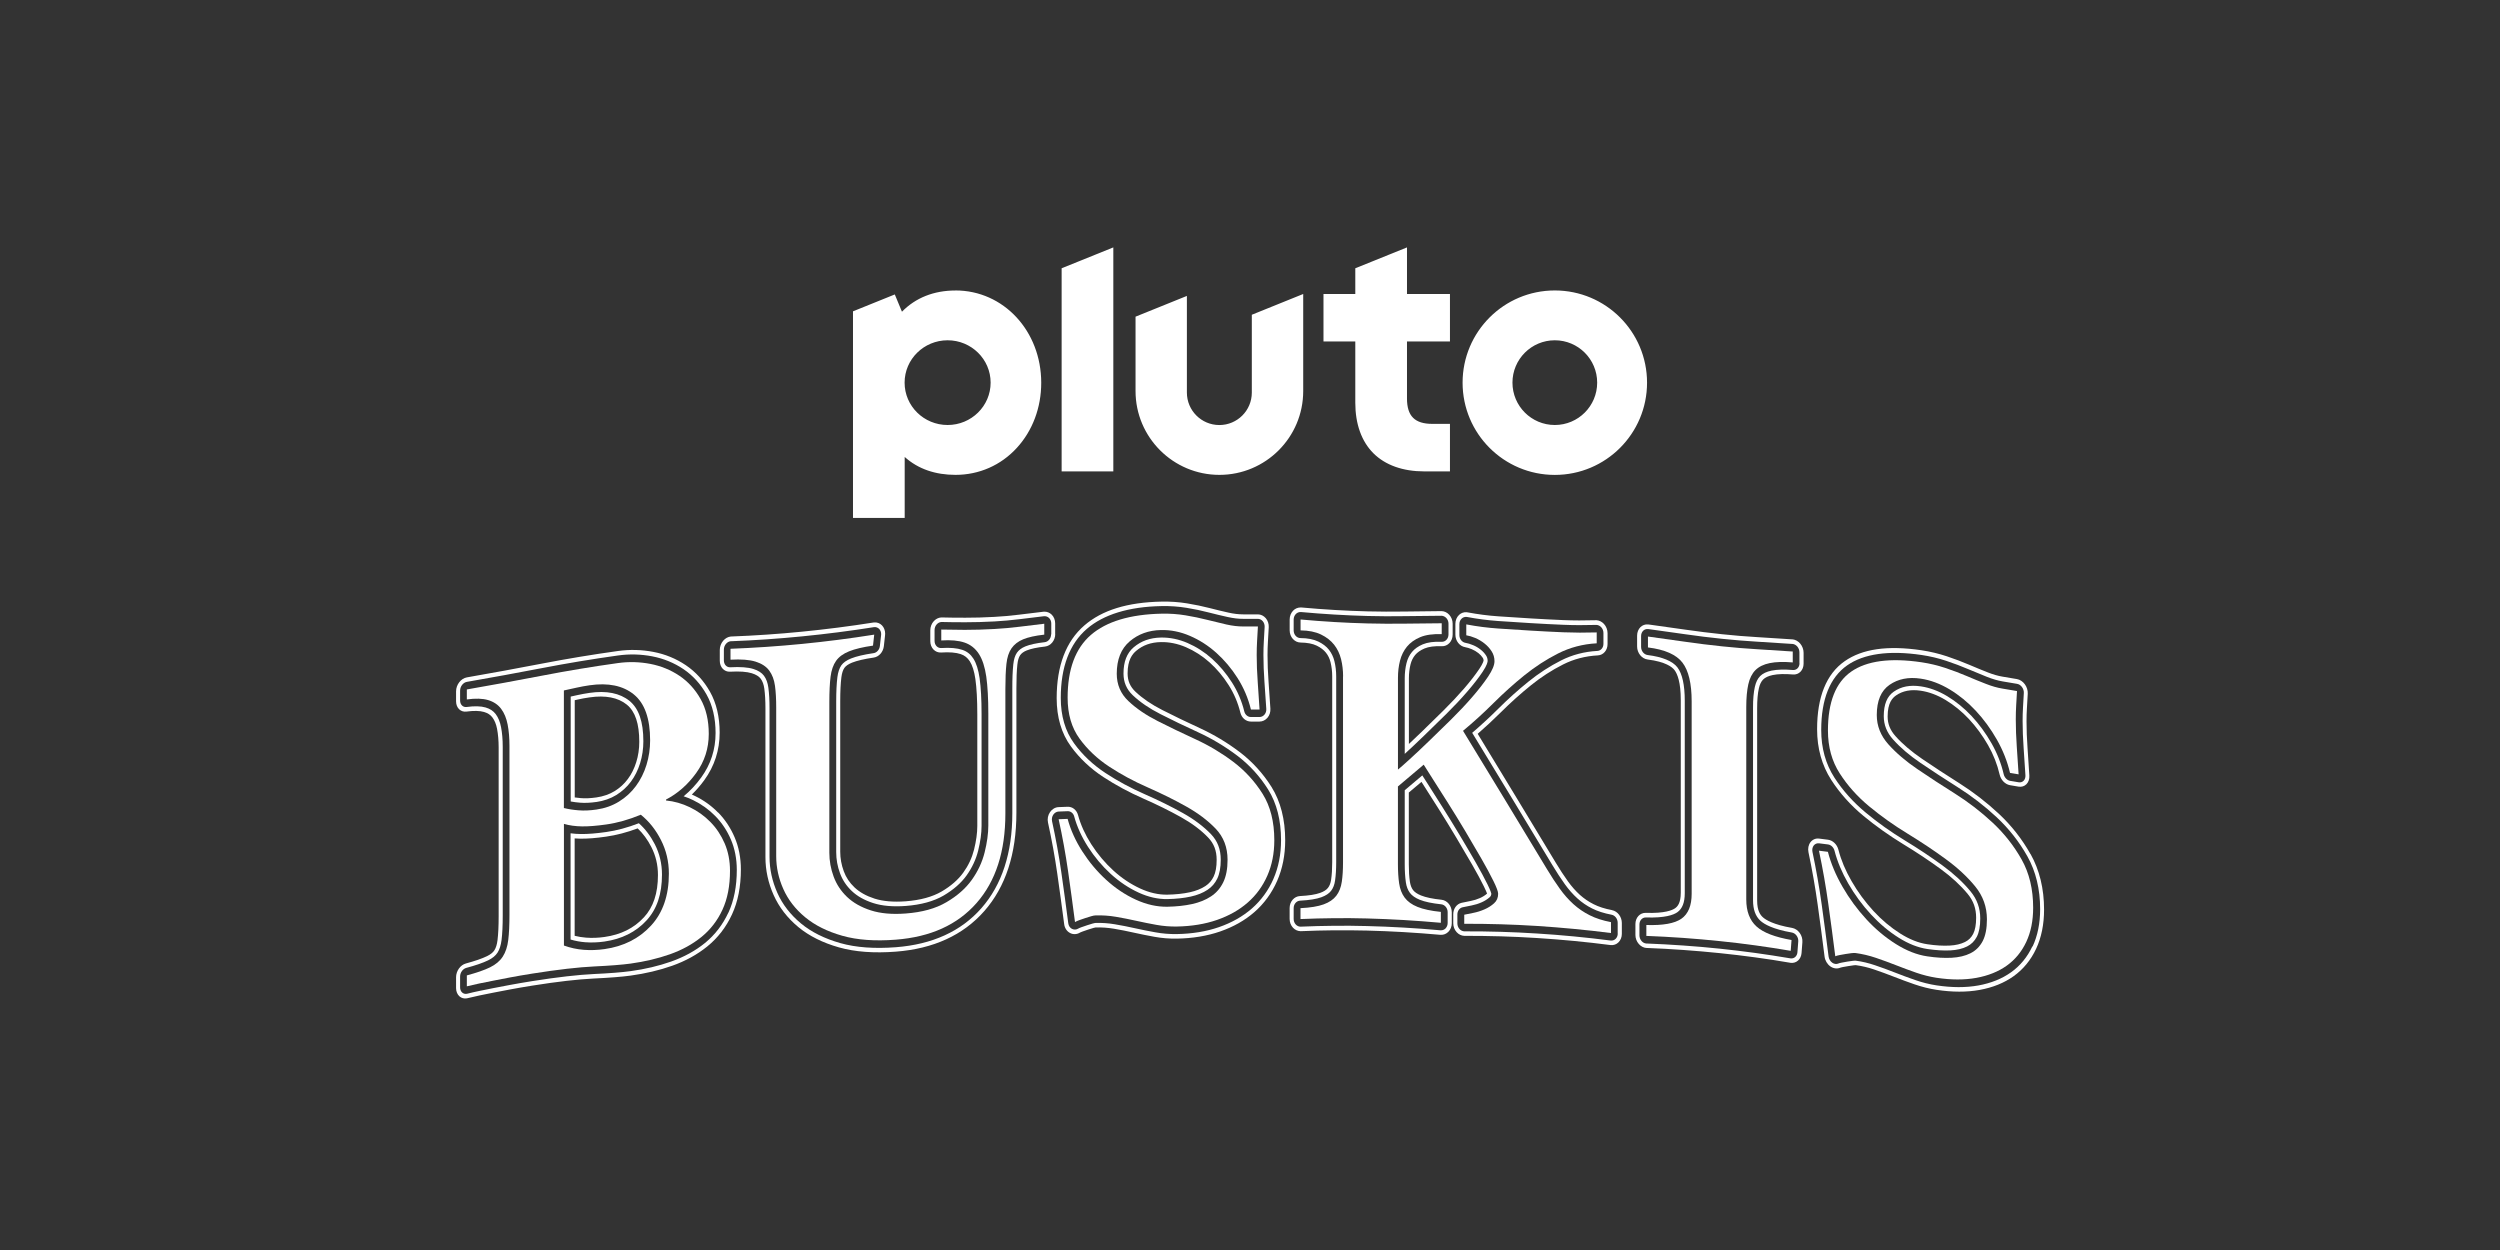 <?xml version="1.0" encoding="utf-8"?>
<svg xmlns="http://www.w3.org/2000/svg" id="Pluto_TV_CHANNELS" data-name="Pluto TV CHANNELS" viewBox="0 0 576 288">
  <rect x="0" y="0" width="576" height="288" fill="#333333" stroke="none"/>
  <defs>
    <style>
      .cls-1 {
        fill: #fff;
        stroke-width: 0px;
      }
    </style>
  </defs>
  <g id="Pluto_BUSKIS" data-name="Pluto BUSKIS">
    <g id="White">
      <g id="BUSKIS">
        <g>
          <path class="cls-1" d="m165.46,187.23c-1.54-1.58-3.34-2.87-5.33-3.83-.24-.12-.49-.23-.73-.34,1.03-.99,1.98-2.09,2.87-3.31,2.35-3.24,3.54-6.92,3.54-10.95,0-3.62-.75-6.79-2.22-9.41-1.43-2.53-3.3-4.59-5.58-6.13-2.23-1.5-4.74-2.54-7.47-3.06-2.69-.52-5.43-.59-8.15-.21-5.88.82-11.8,1.8-17.6,2.92-5.75,1.11-11.54,2.17-17.22,3.16-1.38.24-2.49,1.68-2.49,3.22v2.3c0,1.51,1.07,2.55,2.41,2.36,1.68-.23,3.04-.2,4.03.09.86.25,1.5.67,1.94,1.27.5.67.85,1.54,1.06,2.6.24,1.26.37,2.72.37,4.33v38.9c0,2.23-.09,4.07-.26,5.46-.12,1.01-.37,1.8-.73,2.36-.32.5-.89.95-1.69,1.34-1.15.56-2.78,1.12-4.85,1.68-1.29.34-2.28,1.73-2.28,3.18v2.51c0,.77.29,1.46.79,1.9.46.4,1.07.56,1.7.45.06,0,.11-.02.17-.04.9-.22,1.83-.44,2.76-.63.91-.19,1.95-.4,3.17-.64,1.07-.21,2.35-.46,3.91-.75,1.42-.27,3.07-.55,5.05-.87,5.84-.93,10.57-1.46,14.06-1.63,3.7-.18,6.52-.39,8.61-.68,3.4-.47,6.61-1.22,9.55-2.26,3.07-1.08,5.79-2.58,8.1-4.45,2.43-1.97,4.35-4.45,5.71-7.4,1.36-2.93,2.04-6.41,2.04-10.35,0-2.69-.49-5.19-1.45-7.42-.93-2.17-2.2-4.08-3.77-5.69Zm2.35,23.05c-1.29,2.78-3.1,5.12-5.38,6.98-2.21,1.8-4.83,3.23-7.79,4.28-2.87,1.01-6.02,1.76-9.36,2.21-2.03.28-4.9.5-8.52.67-3.52.17-8.28.7-14.14,1.63-1.99.32-3.64.6-5.07.87-1.56.29-2.84.54-3.92.75-1.22.24-2.25.45-3.17.64-.94.19-1.88.41-2.8.64-.03,0-.07.02-.1.02-.39.07-.77-.03-1.06-.28-.31-.27-.49-.7-.49-1.19v-2.51c0-.91.62-1.77,1.43-1.99,2.13-.57,3.82-1.15,5.03-1.74.99-.48,1.72-1.08,2.16-1.77.47-.73.78-1.71.93-2.91.18-1.44.27-3.33.27-5.61v-38.9c0-1.68-.13-3.21-.39-4.55-.23-1.2-.64-2.21-1.22-2.98-.55-.74-1.32-1.24-2.34-1.54-1.1-.32-2.57-.36-4.36-.11-.84.12-1.51-.54-1.51-1.48v-2.3c0-.96.7-1.86,1.56-2.01,5.69-.99,11.49-2.05,17.25-3.16,5.79-1.12,11.7-2.1,17.57-2.92,2.63-.37,5.29-.3,7.89.2,2.63.51,5.04,1.5,7.18,2.94,2.17,1.47,3.96,3.43,5.32,5.84,1.39,2.47,2.09,5.46,2.09,8.89,0,3.77-1.11,7.21-3.3,10.23-1.21,1.67-2.57,3.12-4.06,4.34.74.24,1.47.54,2.19.89,1.91.93,3.63,2.16,5.11,3.67,1.5,1.53,2.71,3.35,3.59,5.41.9,2.1,1.36,4.46,1.36,7,0,3.76-.65,7.07-1.93,9.84Z"/>
          <path class="cls-1" d="m243.11,146.12v-2.51c0-.77-.29-1.5-.8-2-.47-.46-1.08-.7-1.72-.68-.06,0-.11,0-.17.01-1.88.23-3.78.46-5.7.69-1.84.23-3.73.4-5.63.5-2.34.13-4.59.2-6.68.19-2.15,0-3.95-.02-5.34-.06-.07,0-.15,0-.22,0-.63.04-1.23.34-1.7.85-.52.56-.81,1.33-.81,2.11,0,.84,0,1.67,0,2.51,0,1.54,1.12,2.71,2.51,2.61,1.89-.13,3.41,0,4.51.37.88.3,1.56.84,2.08,1.65.6.93,1.03,2.32,1.29,4.11.29,2.06.44,4.79.44,8.11v25.72c0,1.62-.25,3.45-.75,5.46-.47,1.87-1.3,3.65-2.48,5.29-1.17,1.63-2.84,3.09-4.97,4.34-2.13,1.25-4.92,2.01-8.3,2.27-2.83.21-5.25,0-7.18-.62-1.9-.61-3.45-1.48-4.61-2.58-1.15-1.09-1.96-2.31-2.48-3.74-.54-1.46-.81-2.97-.81-4.49v-34.71c0-2.23.09-4.06.26-5.44.12-.97.36-1.72.71-2.21.32-.45.93-.87,1.76-1.2,1.16-.46,2.83-.85,4.97-1.16,1.21-.17,2.2-1.28,2.35-2.63.09-.82.18-1.63.27-2.45.02-.14.03-.29.03-.43,0-1.53-1.11-2.69-2.49-2.59,0,0-.01,0-.02,0-.02,0-.03,0-.05,0-.05,0-.1.01-.14.02-5.43.86-10.97,1.57-16.45,2.11-5.43.54-10.91.91-16.27,1.11-.06,0-.12,0-.17.01-.63.07-1.24.41-1.71.95-.51.59-.8,1.36-.8,2.13v2.51c0,1.48,1.04,2.59,2.37,2.51,2.17-.12,3.86,0,5.02.36.95.3,1.64.72,2.04,1.26.43.59.7,1.34.83,2.29.17,1.27.26,2.8.26,4.54v34.29c0,2.99.63,5.92,1.89,8.73,1.25,2.8,3.16,5.28,5.69,7.37,2.49,2.06,5.64,3.63,9.36,4.68,3.69,1.05,8.11,1.37,13.13.98,8.61-.67,15.45-3.77,20.35-9.34,4.91-5.58,7.4-13.18,7.4-22.64,0-9.55,0-19.1,0-28.65,0-2.26.07-4.1.22-5.49.1-.96.32-1.71.64-2.17.32-.46.81-.82,1.5-1.1.95-.39,2.37-.7,4.23-.9,1.33-.15,2.36-1.41,2.36-2.89Zm-.94.04c0,.92-.65,1.71-1.47,1.8-1.94.22-3.44.55-4.46.97-.87.36-1.51.84-1.94,1.46-.44.63-.72,1.54-.84,2.71-.15,1.43-.23,3.32-.22,5.61v28.65c0,9.16-2.4,16.51-7.12,21.88-4.71,5.36-11.33,8.35-19.69,9-4.92.38-9.23.07-12.83-.95-3.62-1.03-6.66-2.54-9.06-4.53-2.42-2.01-4.26-4.38-5.44-7.05-1.19-2.68-1.8-5.46-1.8-8.29v-34.29c0-1.79-.09-3.36-.27-4.69-.15-1.13-.48-2.03-1.01-2.75-.51-.69-1.33-1.21-2.45-1.56-1.25-.39-3.04-.52-5.31-.39-.83.05-1.48-.64-1.48-1.57,0-.84,0-1.67,0-2.51,0-.48.18-.97.5-1.33.29-.34.67-.55,1.07-.59.04,0,.07,0,.11,0,5.39-.2,10.88-.58,16.34-1.12,5.51-.54,11.07-1.26,16.53-2.12.03,0,.07-.01.11-.01,0,0,0,0,0,0,0,0,0,0,0,0,0,0,0,0,.01,0,0,0,0,0,0,0,.87-.07,1.57.65,1.57,1.61,0,.09,0,.19-.02.28-.09.82-.18,1.65-.28,2.47-.09.84-.71,1.54-1.47,1.64-2.2.32-3.94.73-5.17,1.22-1.03.41-1.78.94-2.23,1.57-.46.66-.77,1.58-.92,2.76-.18,1.43-.27,3.31-.27,5.59v34.71c0,1.65.29,3.29.88,4.87.57,1.55,1.48,2.92,2.72,4.09,1.25,1.19,2.91,2.12,4.93,2.77,2.04.66,4.57.88,7.51.66,3.52-.27,6.44-1.07,8.7-2.39,2.26-1.33,4.04-2.88,5.3-4.64,1.26-1.76,2.16-3.68,2.66-5.69.52-2.1.79-4.03.79-5.74,0-8.57,0-17.15,0-25.72,0-3.37-.15-6.16-.45-8.28-.28-1.95-.76-3.47-1.44-4.53-.63-.99-1.46-1.65-2.54-2.01-1.2-.41-2.83-.55-4.83-.42-.87.06-1.57-.67-1.57-1.64v-2.51c0-.49.18-.97.51-1.32.29-.32.67-.5,1.06-.53.05,0,.09,0,.14,0,1.4.04,3.21.06,5.37.06,2.11,0,4.38-.06,6.74-.19,1.92-.11,3.83-.28,5.69-.51,1.91-.24,3.81-.47,5.7-.69.04,0,.07,0,.11,0,.4-.02.78.13,1.07.42.32.32.5.77.5,1.25,0,.84,0,1.67,0,2.51Z"/>
          <path class="cls-1" d="m147.2,189.67c-2.58,1-5.12,1.69-7.55,2.03-2.26.32-4.21.48-5.8.46-.83,0-1.63-.07-2.39-.17v24.48c1.09.32,2.21.53,3.34.62,1.45.11,2.95.06,4.47-.16,3.97-.57,7.23-2.19,9.67-4.84,2.41-2.61,3.58-6.07,3.58-10.59,0-2.48-.55-4.83-1.64-6.96-.99-1.93-2.23-3.57-3.68-4.86Zm1.14,21.7c-2.31,2.5-5.27,3.97-9.07,4.51-1.46.21-2.9.26-4.29.15-.87-.07-1.73-.21-2.58-.42,0-7.48,0-14.96,0-22.44.43.03.87.05,1.32.06,1.65.02,3.59-.13,5.93-.47,2.35-.33,4.78-.97,7.27-1.9,1.23,1.17,2.28,2.6,3.14,4.28,1.03,2.02,1.53,4.14,1.53,6.48,0,4.2-1.06,7.39-3.25,9.76Z"/>
          <path class="cls-1" d="m137.41,184.78c1.71-.25,3.26-.79,4.59-1.61,1.32-.82,2.45-1.85,3.36-3.07.92-1.24,1.63-2.67,2.12-4.25.5-1.61.75-3.31.75-5.05,0-4.52-1.05-7.57-3.2-9.32-2.2-1.78-5.3-2.41-9.2-1.84-.95.14-1.89.31-2.8.51-.51.11-1.02.23-1.54.34v24.17c.69.13,1.42.22,2.17.28,1.11.09,2.37.03,3.76-.17Zm-5-23.45c.22-.05.45-.1.67-.15.89-.2,1.81-.37,2.74-.5,3.68-.54,6.57.03,8.6,1.67,1.93,1.57,2.87,4.37,2.87,8.57,0,1.62-.23,3.2-.7,4.69-.45,1.44-1.09,2.75-1.93,3.87-.83,1.12-1.82,2.03-3.03,2.78-1.21.75-2.63,1.24-4.22,1.47-1.33.19-2.53.25-3.57.16-.49-.04-.96-.09-1.42-.16,0-7.47,0-14.93,0-22.4Z"/>
          <path class="cls-1" d="m285.58,173.24c-2.84-2.15-5.92-4-9.16-5.49-3.08-1.42-5.98-2.81-8.62-4.16-2.48-1.26-4.55-2.67-6.17-4.2-1.25-1.18-1.83-2.53-1.83-4.23,0-3.15,1.12-4.47,1.96-5.19,1.55-1.32,3.42-1.99,5.71-2.03,1.93-.04,3.87.36,5.76,1.17,1.95.84,3.78,2.01,5.43,3.48,1.67,1.49,3.16,3.26,4.43,5.27,1.24,1.95,2.14,4.08,2.69,6.33.3,1.22,1.29,2.06,2.43,2.06.66,0,1.32,0,1.98,0,.7,0,1.36-.32,1.84-.88.48-.56.72-1.32.67-2.09-.13-2.01-.27-4.13-.43-6.3-.15-2.07-.23-4.11-.23-6.05,0-1.06.03-2.09.09-3.05.06-1.06.13-2.18.19-3.37.04-.77-.21-1.52-.68-2.08-.48-.56-1.14-.88-1.83-.88-1.13,0-2.26,0-3.39,0-1.02,0-2.15-.13-3.36-.4-1.35-.3-2.82-.65-4.35-1.05-1.62-.42-3.37-.78-5.19-1.08-1.88-.31-3.86-.45-5.87-.41-7.92.15-13.75,1.98-17.81,5.49-4.24,3.66-6.38,9.31-6.38,16.76,0,4.39,1.1,8.12,3.27,11.1,1.99,2.74,4.51,5.12,7.49,7.07,2.84,1.86,5.94,3.53,9.22,4.97,3.1,1.36,6.02,2.8,8.67,4.28,2.51,1.4,4.62,2.98,6.26,4.7,1.33,1.39,1.95,3.02,1.95,5.12,0,1.62-.23,2.91-.69,3.86-.44.92-1.06,1.63-1.89,2.18-.97.64-2.17,1.12-3.57,1.43-1.53.34-3.28.52-5.2.56-2.03.04-4.14-.44-6.25-1.41-2.21-1.02-4.3-2.41-6.21-4.16-1.93-1.76-3.64-3.8-5.08-6.05-1.41-2.21-2.44-4.47-3.05-6.73-.32-1.17-1.3-1.95-2.41-1.9-.69.03-1.38.06-2.07.08-.77.03-1.5.46-1.97,1.15-.48.69-.65,1.58-.47,2.4.86,3.92,1.58,7.86,2.13,11.71.55,3.82,1.08,7.76,1.6,11.71.11.88.61,1.64,1.33,2.02.36.2.76.29,1.16.27.39-.01.78-.13,1.13-.34.02,0,.17-.1.59-.25.39-.14.81-.28,1.33-.46.46-.15.87-.28,1.23-.38.31-.09.43-.1.44-.1,1.4-.05,2.84.05,4.26.29,1.54.26,3.07.56,4.56.9,1.59.35,3.19.68,4.77.96,1.71.31,3.45.45,5.16.42,3.63-.06,6.98-.61,9.98-1.65,3.05-1.06,5.71-2.56,7.89-4.47,2.24-1.96,4-4.37,5.23-7.17,1.23-2.8,1.86-5.95,1.86-9.36,0-4.81-1.06-8.94-3.14-12.28-1.96-3.13-4.44-5.85-7.38-8.09Zm7.82,29.26c-1.17,2.66-2.84,4.95-4.96,6.81-2.09,1.83-4.64,3.28-7.59,4.3-2.9,1.01-6.17,1.54-9.7,1.6-1.66.03-3.34-.11-4.99-.41-1.57-.28-3.16-.6-4.73-.95-1.5-.34-3.05-.64-4.6-.9-1.47-.25-2.97-.35-4.43-.3-.05,0-.23.02-.64.13-.38.11-.79.24-1.26.39-.52.17-.95.32-1.34.46-.45.16-.67.27-.76.33-.22.13-.47.21-.71.21-.25,0-.5-.05-.73-.17-.45-.24-.76-.71-.83-1.27-.51-3.95-1.05-7.9-1.6-11.73-.55-3.88-1.28-7.85-2.14-11.8-.11-.51,0-1.07.29-1.5.3-.43.75-.7,1.23-.72.69-.03,1.38-.06,2.07-.08.7-.03,1.31.46,1.51,1.19.64,2.36,1.71,4.72,3.18,7.02,1.49,2.32,3.25,4.42,5.24,6.24,1.98,1.81,4.15,3.26,6.44,4.31,2.24,1.03,4.47,1.53,6.63,1.49,1.97-.04,3.78-.23,5.37-.58,1.51-.33,2.81-.85,3.87-1.56.98-.65,1.72-1.5,2.24-2.58.53-1.1.8-2.57.8-4.35,0-2.38-.73-4.3-2.24-5.88-1.71-1.78-3.89-3.42-6.48-4.87-2.68-1.5-5.62-2.95-8.74-4.32-3.24-1.42-6.29-3.06-9.09-4.9-2.88-1.89-5.32-4.19-7.24-6.84-2.04-2.8-3.07-6.32-3.07-10.47,0-7.1,2.02-12.46,6-15.9,3.84-3.31,9.64-5.12,17.25-5.26,1.96-.04,3.88.1,5.72.4,1.79.29,3.51.65,5.11,1.07,1.54.4,3.01.75,4.38,1.05,1.27.28,2.47.43,3.55.42,1.13,0,2.26,0,3.39,0,.43,0,.85.2,1.14.55.3.35.45.82.43,1.3-.06,1.19-.13,2.31-.19,3.36-.06.99-.09,2.04-.09,3.12,0,1.97.08,4.04.23,6.14.16,2.17.3,4.29.43,6.29.03.48-.12.96-.42,1.31-.3.35-.71.55-1.15.55-.66,0-1.32,0-1.98,0-.71,0-1.33-.53-1.52-1.29-.58-2.37-1.53-4.61-2.83-6.66-1.32-2.08-2.88-3.93-4.61-5.48-1.72-1.54-3.63-2.76-5.67-3.64-2.01-.86-4.06-1.28-6.11-1.24-2.5.05-4.55.79-6.27,2.25-1.57,1.34-2.34,3.32-2.34,6.04,0,2,.7,3.64,2.15,5.01,1.68,1.59,3.82,3.05,6.38,4.35,2.65,1.35,5.56,2.75,8.66,4.17,3.19,1.46,6.21,3.28,9,5.38,2.85,2.16,5.25,4.79,7.14,7.82,1.97,3.15,2.97,7.08,2.97,11.68,0,3.25-.59,6.24-1.76,8.91Z"/>
          <path class="cls-1" d="m371.41,209.69c-1.65-.31-3.08-.77-4.24-1.36-1.16-.58-2.22-1.31-3.17-2.16-.97-.88-1.89-1.92-2.74-3.1-.93-1.29-1.88-2.75-2.83-4.33-5.99-9.94-11.98-19.83-17.97-29.67,1.81-1.57,3.6-3.24,5.35-4.97,2.22-2.21,4.55-4.3,6.93-6.22,2.32-1.87,4.8-3.48,7.38-4.78,2.45-1.24,5.15-1.95,8.04-2.1,1.26-.07,2.22-1.18,2.22-2.6v-2.51c0-.79-.3-1.56-.82-2.13-.46-.5-1.07-.81-1.69-.86-.08,0-.16,0-.24,0-2.57.08-5.08.07-7.45-.03-2.4-.1-4.95-.23-7.56-.39-2.56-.16-5.06-.32-7.41-.48-2.35-.16-4.72-.47-7.06-.91-.11-.02-.21-.03-.32-.04-.61-.03-1.2.19-1.66.62-.54.5-.85,1.25-.85,2.05v2.51c0,1.43.98,2.67,2.26,2.88.44.07.96.23,1.53.47.53.22,1.05.53,1.52.9.41.33.75.69,1.02,1.11.11.18.16.35.17.58-.01.08-.12.66-.99,1.95-.91,1.35-2.08,2.86-3.48,4.49-1.44,1.66-3.04,3.37-4.76,5.07-1.78,1.76-3.5,3.44-5.11,5-1.02.99-1.99,1.9-2.87,2.73v-15.14c0-1.14.13-2.22.38-3.21.21-.84.56-1.54,1.06-2.15.5-.6,1.22-1.1,2.15-1.5.98-.41,2.32-.59,3.98-.52,1.39.06,2.51-1.14,2.51-2.68v-2.51c0-.76-.28-1.5-.78-2.05-.47-.52-1.09-.82-1.74-.85-.04,0-.07,0-.11,0-2.83.02-5.67.05-8.53.1-2.79.04-5.62.03-8.42-.04-5.01-.13-10.15-.43-15.28-.9-.06,0-.12,0-.18,0-.63,0-1.25.25-1.71.73-.51.52-.8,1.26-.8,2.03v2.51c0,1.54,1.13,2.8,2.51,2.81,1.53.02,2.79.26,3.73.72.9.44,1.62.99,2.12,1.62.5.63.85,1.35,1.06,2.21.25,1.01.38,2.1.38,3.23v42.87c0,1.52-.08,2.86-.25,3.99-.12.79-.35,1.41-.72,1.88-.36.47-.97.86-1.81,1.16-1.07.39-2.63.63-4.65.73-1.33.07-2.38,1.28-2.38,2.76v2.51c0,.76.28,1.5.78,2.03.47.5,1.09.78,1.73.79.04,0,.08,0,.12,0,2.54-.11,5.09-.18,7.58-.2,2.47-.02,5.01,0,7.57.06,2.81.07,5.65.19,8.43.35,2.8.16,5.67.38,8.52.63.04,0,.07,0,.11,0,.65.03,1.27-.22,1.74-.7.5-.5.78-1.22.78-1.98v-2.51c0-1.48-1.04-2.75-2.37-2.89-2.03-.21-3.61-.54-4.72-.99-.86-.35-1.49-.78-1.84-1.25-.37-.5-.6-1.13-.72-1.92-.17-1.14-.25-2.49-.25-4.01v-16.53c.97-.82,1.95-1.64,2.92-2.46.2.31.41.65.64,1.01,1.08,1.69,2.23,3.51,3.43,5.4,1.27,2.01,2.59,4.16,3.92,6.39,1.33,2.23,2.58,4.35,3.7,6.3,1.09,1.9,2,3.58,2.69,4.99.44.9.64,1.4.73,1.65,0,0-.01.01-.02.02-.44.39-.98.73-1.61,1.01-.68.3-1.39.52-2.1.66-.88.17-1.61.32-2.15.44-1.12.26-1.91,1.34-1.91,2.62,0,.7,0,1.39,0,2.09,0,.76.28,1.5.78,2.05.47.52,1.09.82,1.74.85.04,0,.07,0,.11,0,2.79,0,5.59.03,8.33.11,2.71.08,5.52.21,8.33.39,2.81.18,5.66.4,8.47.67,2.83.27,5.68.59,8.46.95.04,0,.07,0,.11.01.64.05,1.27-.17,1.73-.63.5-.49.78-1.19.78-1.95v-2.51c0-1.43-.98-2.71-2.26-2.96Zm1.32,5.39c0,.48-.17.92-.48,1.22-.29.29-.68.43-1.08.4-.02,0-.05,0-.07,0-2.79-.36-5.65-.68-8.48-.95-2.81-.27-5.67-.5-8.49-.67-2.82-.18-5.63-.31-8.35-.39-2.74-.08-5.55-.12-8.35-.11-.02,0-.05,0-.07,0-.4-.02-.79-.21-1.09-.53-.31-.34-.49-.81-.49-1.28v-2.09c0-.8.49-1.48,1.19-1.64.54-.12,1.25-.27,2.12-.43.77-.15,1.54-.39,2.28-.72.71-.31,1.32-.7,1.84-1.16.26-.23.38-.48.39-.85-.03-.13-.17-.67-.88-2.12-.7-1.43-1.62-3.13-2.72-5.06-1.12-1.96-2.37-4.08-3.71-6.32-1.34-2.23-2.66-4.39-3.94-6.41-1.2-1.9-2.36-3.72-3.43-5.41-.47-.73-.87-1.37-1.22-1.91-1.35,1.14-2.7,2.28-4.05,3.42v17.04c0,1.57.09,2.98.26,4.17.14.99.45,1.78.93,2.43.47.63,1.23,1.17,2.26,1.59,1.18.48,2.85.83,4.96,1.05.83.09,1.48.88,1.48,1.8v2.51c0,.48-.18.92-.48,1.24-.29.3-.68.45-1.09.44-.02,0-.05,0-.07,0-2.86-.26-5.74-.47-8.54-.63-2.79-.16-5.63-.28-8.45-.35-2.57-.07-5.12-.09-7.6-.06-2.49.02-5.05.09-7.6.2-.03,0-.05,0-.08,0-.4,0-.79-.18-1.08-.49-.31-.33-.49-.79-.49-1.27v-2.51c0-.93.65-1.68,1.48-1.72,2.11-.11,3.76-.37,4.91-.79,1.01-.37,1.76-.86,2.23-1.47.48-.62.78-1.4.92-2.38.17-1.19.26-2.59.26-4.16v-42.87c0-1.23-.14-2.41-.41-3.51-.25-1.01-.67-1.87-1.26-2.63-.59-.75-1.42-1.39-2.46-1.89-1.06-.51-2.44-.79-4.1-.8-.87,0-1.57-.8-1.57-1.76v-2.51c0-.48.18-.94.5-1.27.29-.3.67-.46,1.07-.46.04,0,.08,0,.11,0,5.16.47,10.32.78,15.35.91,2.81.07,5.66.09,8.46.04,2.86-.04,5.7-.07,8.53-.09.02,0,.05,0,.07,0,.4.02.79.21,1.09.53.31.34.49.8.49,1.28v2.51c0,.96-.7,1.71-1.57,1.68-1.79-.08-3.25.12-4.35.58-1.06.45-1.9,1.04-2.49,1.76-.6.73-1.01,1.56-1.26,2.56-.27,1.08-.41,2.26-.41,3.49v17.43s.06-.06.1-.09c1.26-1.15,2.73-2.53,4.35-4.1,1.62-1.56,3.34-3.24,5.12-5,1.74-1.72,3.36-3.44,4.81-5.12,1.43-1.65,2.63-3.19,3.56-4.58,1.08-1.61,1.16-2.34,1.16-2.53,0-.46-.11-.86-.35-1.23-.33-.51-.75-.98-1.26-1.37-.54-.43-1.13-.78-1.75-1.03-.64-.27-1.23-.45-1.74-.53-.8-.13-1.41-.9-1.41-1.8v-2.51c0-.5.19-.97.53-1.28.29-.27.66-.4,1.04-.39.07,0,.13.01.2.02,2.37.45,4.79.76,7.17.93,2.36.16,4.85.32,7.42.48,2.63.16,5.18.29,7.59.39,2.39.1,4.92.11,7.52.03.05,0,.1,0,.15,0,.39.03.77.22,1.06.53.33.36.51.84.51,1.33v2.51c0,.88-.6,1.58-1.39,1.62-3,.16-5.81.9-8.36,2.19-2.63,1.33-5.16,2.97-7.52,4.88-2.41,1.94-4.76,4.06-7,6.29-1.95,1.94-3.95,3.78-5.97,5.51,6.16,10.1,12.32,20.26,18.47,30.47.97,1.61,1.94,3.1,2.88,4.41.89,1.24,1.86,2.34,2.89,3.27,1.01.92,2.15,1.7,3.39,2.32,1.24.63,2.75,1.11,4.48,1.44.8.15,1.41.95,1.41,1.85v2.51Z"/>
          <path class="cls-1" d="m413.05,147.32s-.08,0-.11-.01c-2.76-.19-5.46-.36-8.13-.52-2.59-.15-5.29-.37-8.01-.66-2.85-.3-5.69-.65-8.44-1.05-2.69-.39-5.42-.77-8.17-1.15-.13-.02-.26-.04-.39-.05-.04,0-.07,0-.11-.01-.64-.06-1.27.17-1.73.62-.49.48-.77,1.19-.77,1.95,0,.84,0,1.67,0,2.51,0,1.5,1.07,2.83,2.43,3,4.16.52,5.66,1.75,6.18,2.43.66.87,1.46,2.78,1.45,6.98v44.33c0,2.37-.75,3.18-1.31,3.57-.65.46-2.4,1.21-6.75,1.06-1.34-.04-2.39,1.09-2.39,2.58v2.51c0,.76.28,1.51.78,2.08.47.54,1.09.87,1.73.92.04,0,.07,0,.11,0,2.79.1,5.61.26,8.41.46,2.77.2,5.6.44,8.41.73,2.74.28,5.47.61,8.12.97,2.67.36,5.4.78,8.11,1.25.04,0,.08.01.12.02,1.29.15,2.38-.82,2.49-2.26.06-.83.13-1.66.19-2.49.06-.75-.16-1.52-.61-2.14-.45-.62-1.08-1.04-1.76-1.16-4.34-.75-6.08-1.86-6.74-2.46-.56-.51-1.31-1.47-1.31-3.84v-44.33c0-1.86.13-3.4.4-4.57.2-.91.53-1.57.98-2.03.48-.48,1.22-.82,2.21-1.03,1.2-.25,2.77-.29,4.68-.13,1.35.12,2.43-.99,2.43-2.49v-2.51c0-.76-.28-1.52-.77-2.11-.47-.55-1.09-.9-1.73-.98Zm1.56,5.49c0,.94-.67,1.63-1.52,1.56-1.99-.17-3.64-.12-4.92.14-1.15.24-2.03.66-2.62,1.25-.58.58-.98,1.4-1.23,2.49-.28,1.25-.43,2.87-.42,4.82v44.33c0,2.14.56,3.69,1.7,4.74.9.82,2.89,1.95,7.24,2.71.42.07.82.34,1.1.72.28.39.42.87.38,1.34-.06.83-.13,1.66-.19,2.49-.07.9-.75,1.51-1.56,1.41-.02,0-.05,0-.07-.01-2.73-.46-5.46-.88-8.14-1.25-2.65-.36-5.39-.69-8.14-.98-2.81-.29-5.65-.54-8.43-.73-2.8-.2-5.64-.35-8.43-.46-.02,0-.05,0-.07,0-.4-.03-.79-.24-1.08-.58-.31-.36-.48-.83-.48-1.3v-2.51c0-.93.66-1.64,1.49-1.61,4.36.14,6.35-.57,7.25-1.21,1.14-.81,1.7-2.24,1.7-4.38v-44.33c0-3.64-.57-6.24-1.7-7.71-1.09-1.42-3.46-2.41-6.84-2.83-.85-.1-1.52-.93-1.52-1.87v-2.51c0-.48.17-.92.48-1.22.29-.29.68-.42,1.08-.39.02,0,.05,0,.07,0,.17.02.33.05.5.07,2.71.37,5.4.75,8.06,1.13,2.76.4,5.62.76,8.48,1.05,2.74.28,5.45.51,8.05.66,2.66.16,5.37.33,8.13.52.02,0,.05,0,.07,0,.4.05.79.27,1.08.61.31.37.48.84.48,1.32v2.51Z"/>
          <path class="cls-1" d="m467.83,196.79c-1.94-3.46-4.4-6.6-7.32-9.32-2.81-2.62-5.87-4.98-9.09-7.02-3.06-1.93-5.94-3.81-8.56-5.6-2.46-1.68-4.53-3.43-6.13-5.23-1.24-1.39-1.82-2.83-1.82-4.54,0-3.15,1.11-4.28,1.95-4.86,1.54-1.06,3.4-1.42,5.67-1.08,1.92.28,3.84,1,5.72,2.13,1.94,1.17,3.75,2.65,5.39,4.39,1.65,1.77,3.13,3.79,4.4,6.01,1.23,2.15,2.13,4.44,2.67,6.78.29,1.26,1.28,2.27,2.41,2.46.65.11,1.31.22,1.96.33.69.12,1.35-.09,1.82-.57.47-.48.71-1.2.66-1.98-.13-2.03-.27-4.18-.42-6.38-.15-2.1-.23-4.14-.23-6.09,0-1.06.03-2.08.09-3.04.06-1.05.12-2.15.19-3.34.04-.76-.2-1.55-.67-2.19-.47-.64-1.13-1.07-1.81-1.19-1.12-.19-2.24-.38-3.37-.57-1.01-.17-2.13-.49-3.33-.96-1.34-.53-2.8-1.12-4.31-1.77-1.61-.69-3.34-1.34-5.15-1.95-1.87-.62-3.83-1.09-5.83-1.39-7.87-1.17-13.66-.31-17.71,2.52-4.22,2.95-6.36,8.25-6.35,15.69,0,4.39,1.1,8.3,3.25,11.65,1.98,3.08,4.49,5.87,7.45,8.32,2.82,2.33,5.91,4.52,9.17,6.51,3.08,1.87,5.98,3.8,8.62,5.73,2.49,1.82,4.58,3.75,6.22,5.74,1.32,1.61,1.93,3.34,1.93,5.45,0,1.61-.23,2.87-.68,3.74-.44.84-1.05,1.45-1.88,1.86-.96.48-2.15.76-3.54.83-1.52.08-3.26-.02-5.16-.31-2.02-.3-4.11-1.13-6.21-2.46-2.2-1.39-4.28-3.13-6.18-5.19-1.92-2.09-3.62-4.4-5.05-6.89-1.41-2.44-2.43-4.87-3.03-7.24-.32-1.22-1.29-2.16-2.4-2.3-.69-.09-1.38-.17-2.06-.26-.77-.1-1.49.21-1.97.82-.47.61-.65,1.47-.47,2.32.86,4.07,1.57,8.13,2.12,12.07.55,3.91,1.08,7.94,1.59,11.98.11.9.61,1.74,1.32,2.25.36.26.76.41,1.16.46.39.05.77,0,1.13-.15.02,0,.17-.07.59-.15.39-.07.81-.15,1.33-.23.46-.08.86-.13,1.22-.18.31-.04.43-.03.44-.03,1.4.19,2.82.52,4.23,1,1.53.52,3.05,1.08,4.53,1.66,1.58.62,3.17,1.21,4.74,1.75,1.7.59,3.42,1.02,5.13,1.28,3.6.55,6.93.56,9.9.02,3.03-.55,5.66-1.61,7.83-3.16,2.22-1.59,3.96-3.7,5.18-6.3,1.22-2.6,1.84-5.64,1.84-9.05,0-4.81-1.05-9.12-3.11-12.8Zm.43,21.25c-1.16,2.47-2.81,4.48-4.92,5.98-2.07,1.48-4.6,2.5-7.52,3.03-2.88.52-6.12.51-9.63-.02-1.65-.25-3.32-.67-4.96-1.24-1.56-.54-3.14-1.13-4.7-1.74-1.49-.59-3.03-1.15-4.57-1.67-1.47-.5-2.95-.85-4.41-1.04-.05,0-.23-.02-.63.03-.37.05-.79.11-1.26.18-.52.09-.95.16-1.34.24-.45.08-.67.16-.75.2-.22.1-.46.13-.71.1-.25-.03-.5-.13-.72-.29-.45-.32-.75-.84-.83-1.4-.51-4.04-1.05-8.07-1.59-11.99-.55-3.97-1.27-8.06-2.13-12.15-.11-.53,0-1.07.29-1.45.3-.38.75-.57,1.23-.51.69.09,1.38.17,2.06.26.69.09,1.3.67,1.5,1.44.64,2.47,1.7,5.01,3.16,7.55,1.48,2.57,3.23,4.96,5.22,7.11,1.97,2.14,4.12,3.95,6.41,5.39,2.22,1.4,4.44,2.28,6.59,2.6,1.96.29,3.76.4,5.33.32,1.5-.08,2.79-.38,3.84-.91.97-.49,1.7-1.21,2.23-2.21.53-1.01.8-2.43.8-4.22,0-2.38-.73-4.43-2.23-6.25-1.7-2.07-3.86-4.07-6.43-5.95-2.66-1.94-5.58-3.89-8.69-5.78-3.22-1.96-6.26-4.11-9.03-6.42-2.86-2.37-5.29-5.08-7.21-8.05-2.03-3.14-3.05-6.83-3.05-10.98,0-7.1,2.01-12.12,5.98-14.9,3.82-2.67,9.6-3.51,17.15-2.39,1.95.29,3.86.74,5.68,1.35,1.78.59,3.49,1.24,5.08,1.92,1.53.65,2.99,1.25,4.35,1.79,1.26.49,2.45.84,3.52,1.02,1.12.19,2.24.38,3.37.57.43.07.84.34,1.13.74.29.4.45.9.42,1.37-.06,1.18-.13,2.29-.19,3.33-.06.98-.09,2.03-.09,3.11,0,1.97.08,4.05.23,6.17.15,2.19.3,4.34.42,6.36.03.49-.12.94-.41,1.24-.29.3-.71.43-1.14.36-.65-.11-1.31-.22-1.96-.33-.7-.12-1.32-.75-1.5-1.54-.57-2.47-1.52-4.87-2.81-7.13-1.31-2.3-2.85-4.41-4.57-6.25-1.71-1.82-3.6-3.37-5.63-4.59-1.99-1.2-4.03-1.96-6.07-2.26-2.49-.37-4.53.03-6.23,1.21-1.56,1.08-2.32,2.93-2.32,5.65,0,2,.7,3.76,2.14,5.37,1.67,1.87,3.8,3.69,6.34,5.41,2.63,1.79,5.53,3.68,8.6,5.62,3.16,2,6.17,4.31,8.93,6.89,2.83,2.64,5.21,5.67,7.08,9.01,1.95,3.48,2.94,7.58,2.94,12.17,0,3.25-.59,6.15-1.74,8.61Z"/>
        </g>
        <g>
          <path class="cls-1" d="m463.12,178.13c-.62-2.68-1.64-5.26-3.04-7.72-1.4-2.46-3.02-4.68-4.86-6.65-1.84-1.97-3.85-3.61-6.04-4.93-2.19-1.31-4.4-2.14-6.65-2.47-2.81-.42-5.2.06-7.17,1.42-1.97,1.36-2.95,3.68-2.95,6.96,0,2.51.89,4.76,2.67,6.75,1.78,1.99,4.01,3.9,6.7,5.72,2.68,1.83,5.57,3.71,8.66,5.65,3.09,1.95,5.97,4.17,8.65,6.67,2.68,2.5,4.91,5.33,6.69,8.49,1.78,3.16,2.66,6.87,2.66,11.12,0,3-.53,5.62-1.59,7.88-1.06,2.26-2.56,4.08-4.49,5.46-1.93,1.38-4.27,2.32-7.01,2.82-2.75.5-5.8.49-9.17-.02-1.56-.24-3.12-.63-4.68-1.17-1.56-.54-3.11-1.12-4.64-1.72-1.53-.6-3.08-1.17-4.64-1.7-1.56-.53-3.13-.9-4.69-1.11-.25-.03-.58-.02-.98.03-.41.05-.84.12-1.31.19-.47.08-.92.16-1.36.24-.44.08-.78.18-1.03.28-.5-3.97-1.03-7.97-1.6-12.02-.56-4.04-1.28-8.14-2.16-12.3.69.09,1.38.17,2.06.26.69,2.67,1.81,5.36,3.38,8.07,1.56,2.71,3.39,5.2,5.49,7.48,2.09,2.27,4.36,4.17,6.8,5.7,2.44,1.53,4.84,2.48,7.21,2.83,2.06.31,3.93.42,5.62.33,1.68-.09,3.14-.43,4.35-1.04,1.22-.61,2.15-1.54,2.81-2.79.65-1.25.98-2.92.98-5.02,0-2.86-.9-5.39-2.71-7.6-1.81-2.21-4.07-4.31-6.79-6.29-2.71-1.99-5.65-3.94-8.8-5.87-3.15-1.92-6.09-4.01-8.81-6.26-2.72-2.25-4.99-4.78-6.8-7.6-1.81-2.81-2.72-6.1-2.72-9.87,0-6.55,1.78-11.08,5.35-13.58,3.56-2.49,8.97-3.24,16.22-2.16,1.87.28,3.68.71,5.43,1.29,1.75.58,3.4,1.21,4.96,1.87,1.56.67,3.03,1.27,4.4,1.8,1.37.54,2.65.91,3.83,1.1,1.12.19,2.24.38,3.37.57-.06,1.18-.13,2.28-.19,3.31-.06,1.03-.09,2.11-.09,3.23,0,2.02.08,4.13.23,6.31.15,2.19.3,4.3.42,6.34-.65-.11-1.31-.22-1.96-.33Z"/>
          <path class="cls-1" d="m379.69,146.66c2.88.39,5.74.79,8.56,1.2,2.82.41,5.67.76,8.55,1.06,2.76.29,5.47.51,8.13.67,2.66.16,5.37.33,8.12.52v2.51c-2.13-.18-3.9-.13-5.31.16-1.41.29-2.5.83-3.29,1.62-.78.79-1.33,1.88-1.64,3.27-.31,1.4-.47,3.14-.47,5.23v44.33c0,2.72.78,4.79,2.35,6.22,1.56,1.43,4.26,2.46,8.08,3.13-.06.83-.13,1.66-.19,2.49-2.75-.47-5.48-.89-8.17-1.26-2.69-.37-5.42-.7-8.17-.98-2.82-.29-5.64-.54-8.46-.74-2.82-.2-5.64-.35-8.46-.46v-2.51c3.82.12,6.52-.35,8.09-1.46,1.57-1.11,2.35-3.02,2.35-5.73v-44.33c0-4.11-.71-7.09-2.12-8.93-1.41-1.84-4.06-3.02-7.95-3.5v-2.51Z"/>
          <path class="cls-1" d="m309.45,155.84c0-1.39-.16-2.72-.47-3.98-.32-1.26-.85-2.37-1.6-3.32-.75-.95-1.76-1.74-3.02-2.35-1.26-.61-2.83-.93-4.71-.95v-2.51c5.22.48,10.37.78,15.46.91,2.83.07,5.67.09,8.53.05,2.86-.04,5.7-.07,8.53-.09v2.51c-2.01-.08-3.66.15-4.95.69-1.29.54-2.31,1.28-3.06,2.19-.75.92-1.29,2-1.6,3.24-.32,1.24-.47,2.56-.47,3.96v21.12c.5-.4,1.4-1.19,2.69-2.37,1.29-1.17,2.75-2.55,4.38-4.12,1.63-1.57,3.35-3.25,5.14-5.01,1.79-1.77,3.42-3.5,4.9-5.21,1.48-1.71,2.7-3.28,3.67-4.73.97-1.45,1.46-2.62,1.46-3.53,0-.84-.22-1.6-.66-2.28-.44-.69-.99-1.29-1.65-1.81-.66-.52-1.37-.94-2.12-1.26-.75-.32-1.45-.52-2.07-.62v-2.51c2.45.47,4.9.78,7.35.95,2.45.17,4.93.33,7.44.48,2.64.16,5.18.29,7.63.39,2.45.1,4.99.11,7.63.03,0,.84,0,1.67,0,2.51-3.2.17-6.17.96-8.9,2.34-2.73,1.38-5.32,3.07-7.77,5.04-2.45,1.98-4.82,4.11-7.11,6.39-2.29,2.28-4.63,4.41-7.02,6.39,6.44,10.55,12.88,21.15,19.31,31.82,1,1.67,1.99,3.18,2.97,4.54.97,1.36,2.02,2.54,3.15,3.57,1.13,1.02,2.38,1.88,3.77,2.57,1.38.7,3.01,1.22,4.89,1.58v2.51c-2.82-.36-5.66-.68-8.52-.95-2.86-.27-5.7-.5-8.52-.68-2.83-.18-5.62-.31-8.38-.39-2.76-.08-5.56-.12-8.39-.11v-2.09c.5-.12,1.19-.26,2.07-.42.88-.17,1.74-.44,2.59-.81.85-.37,1.59-.84,2.21-1.4.63-.56.94-1.29.94-2.2,0-.49-.36-1.47-1.08-2.93-.72-1.47-1.65-3.19-2.78-5.16-1.13-1.97-2.37-4.09-3.72-6.35-1.35-2.26-2.67-4.41-3.96-6.45-1.29-2.04-2.44-3.85-3.44-5.42-1.01-1.57-1.73-2.72-2.17-3.43-1.98,1.67-3.96,3.34-5.94,5.02v17.88c0,1.67.09,3.16.28,4.45.19,1.3.61,2.39,1.27,3.28.66.89,1.65,1.61,2.97,2.14,1.32.54,3.11.92,5.37,1.15v2.51c-2.89-.26-5.75-.47-8.58-.64-2.83-.17-5.66-.28-8.48-.36-2.58-.07-5.12-.09-7.64-.06-2.51.02-5.06.09-7.64.2v-2.51c2.26-.11,4.04-.4,5.33-.87,1.29-.47,2.26-1.13,2.92-1.99.66-.86,1.08-1.93,1.27-3.22.19-1.29.28-2.76.28-4.44v-42.87Z"/>
          <path class="cls-1" d="m288.21,163.46c-.63-2.58-1.65-4.98-3.06-7.21-1.41-2.23-3.05-4.17-4.9-5.83-1.85-1.66-3.88-2.96-6.08-3.91-2.2-.95-4.43-1.4-6.69-1.35-2.83.06-5.23.93-7.21,2.62-1.98,1.69-2.97,4.18-2.97,7.45,0,2.51.9,4.61,2.69,6.3,1.79,1.7,4.04,3.23,6.74,4.6,2.7,1.37,5.61,2.77,8.72,4.2,3.11,1.43,6.02,3.17,8.72,5.21,2.7,2.05,4.95,4.51,6.74,7.37,1.79,2.86,2.69,6.42,2.69,10.68,0,3-.53,5.71-1.6,8.15-1.07,2.44-2.58,4.51-4.53,6.21-1.95,1.71-4.31,3.04-7.07,4-2.77.96-5.85,1.46-9.24,1.52-1.57.03-3.14-.1-4.71-.38-1.57-.28-3.13-.6-4.67-.94-1.54-.35-3.1-.65-4.67-.92-1.57-.27-3.14-.37-4.71-.32-.25,0-.58.07-.99.19-.41.12-.85.26-1.32.41-.47.16-.93.31-1.37.47-.44.16-.79.31-1.04.46-.5-3.88-1.04-7.8-1.6-11.75-.57-3.95-1.29-7.93-2.17-11.94.69-.03,1.38-.06,2.07-.08.69,2.55,1.82,5.05,3.39,7.5,1.57,2.45,3.41,4.64,5.51,6.56,2.1,1.92,4.38,3.44,6.83,4.56,2.45,1.12,4.87,1.66,7.26,1.62,2.07-.04,3.96-.24,5.66-.61,1.7-.37,3.16-.96,4.38-1.77,1.23-.81,2.17-1.9,2.83-3.26.66-1.36.99-3.09.99-5.18,0-2.86-.91-5.24-2.73-7.15-1.82-1.9-4.1-3.62-6.84-5.15-2.73-1.53-5.69-2.99-8.86-4.39-3.17-1.39-6.13-2.98-8.86-4.78-2.73-1.8-5.01-3.95-6.83-6.46-1.82-2.51-2.73-5.64-2.73-9.41,0-6.55,1.79-11.38,5.37-14.47,3.58-3.09,9.02-4.74,16.31-4.89,1.89-.04,3.71.09,5.47.38,1.76.29,3.43.64,5,1.04,1.57.4,3.05.76,4.43,1.07,1.38.31,2.67.46,3.87.46,1.13,0,2.26,0,3.39,0-.06,1.19-.13,2.3-.19,3.35-.06,1.05-.09,2.13-.09,3.24,0,2.02.08,4.11.24,6.27.16,2.16.3,4.25.42,6.27-.66,0-1.32,0-1.98,0Z"/>
          <path class="cls-1" d="m168.33,149.48c5.45-.21,10.93-.58,16.44-1.12,5.58-.55,11.13-1.26,16.65-2.14-.09.84-.19,1.69-.28,2.53-2.32.33-4.16.77-5.5,1.31-1.35.54-2.35,1.27-3.01,2.2-.66.93-1.08,2.16-1.27,3.67-.19,1.52-.28,3.46-.28,5.83v34.71c0,1.88.33,3.72.99,5.5.66,1.79,1.69,3.35,3.1,4.69,1.41,1.34,3.23,2.37,5.46,3.09,2.23.72,4.91.96,8.05.72,3.77-.28,6.89-1.14,9.37-2.6,2.48-1.45,4.43-3.16,5.84-5.13,1.41-1.97,2.4-4.08,2.97-6.35.56-2.26.85-4.34.85-6.22,0-8.57,0-17.15,0-25.72,0-3.48-.16-6.33-.47-8.55-.32-2.21-.88-3.96-1.7-5.23-.82-1.27-1.92-2.15-3.3-2.62-1.38-.47-3.17-.64-5.37-.49v-2.51c1.44.04,3.25.06,5.41.07,2.17,0,4.44-.06,6.83-.2,1.95-.11,3.88-.28,5.79-.52,1.92-.24,3.82-.47,5.7-.69v2.51c-2.07.23-3.69.59-4.85,1.07-1.16.48-2.06,1.17-2.69,2.07-.63.91-1.02,2.11-1.18,3.62-.16,1.51-.24,3.45-.24,5.82,0,9.55,0,19.1,0,28.65,0,8.72-2.21,15.57-6.64,20.61-4.43,5.04-10.63,7.82-18.6,8.44-4.77.37-8.88.08-12.33-.9-3.45-.98-6.3-2.4-8.56-4.27-2.26-1.87-3.93-4.03-5.03-6.5-1.1-2.47-1.64-4.99-1.64-7.57v-34.29c0-1.88-.09-3.53-.28-4.94-.19-1.41-.63-2.58-1.32-3.52-.69-.94-1.74-1.63-3.15-2.07-1.41-.44-3.34-.59-5.78-.45v-2.51Z"/>
          <path class="cls-1" d="m107.56,224.73c2.24-.6,4.02-1.21,5.33-1.85,1.31-.64,2.29-1.46,2.95-2.48.65-1.01,1.08-2.29,1.26-3.82.19-1.53.28-3.48.28-5.85v-38.9c0-1.81-.14-3.44-.42-4.9-.28-1.45-.78-2.66-1.5-3.62-.72-.96-1.72-1.63-2.99-2.01-1.28-.38-2.91-.43-4.91-.15v-2.3c5.73-1,11.5-2.05,17.3-3.17,5.8-1.12,11.64-2.09,17.52-2.91,2.5-.35,4.98-.28,7.45.19,2.47.48,4.7,1.39,6.71,2.74,2,1.35,3.63,3.14,4.88,5.36,1.25,2.22,1.88,4.9,1.88,8.03,0,3.35-.97,6.35-2.91,9.03-1.94,2.68-4.26,4.71-6.94,6.1v.21c1.88.18,3.71.7,5.49,1.56,1.78.86,3.36,1.99,4.74,3.4,1.38,1.4,2.47,3.05,3.29,4.95.81,1.89,1.22,3.99,1.22,6.29,0,3.49-.58,6.48-1.74,8.98-1.16,2.51-2.77,4.59-4.84,6.27-2.07,1.68-4.49,3.01-7.27,3.99-2.78.98-5.8,1.69-9.05,2.14-2,.27-4.8.49-8.39.66-3.59.17-8.35.71-14.28,1.65-1.93.31-3.63.6-5.1.88-1.47.27-2.77.53-3.93.76-1.15.23-2.21.44-3.18.64-.97.2-1.92.42-2.85.65v-2.51Zm22.36-38.56c1.06.26,2.2.44,3.42.53,1.22.1,2.58.04,4.08-.18,1.94-.28,3.67-.89,5.2-1.84,1.53-.95,2.83-2.13,3.89-3.57,1.06-1.43,1.88-3.06,2.44-4.88.56-1.82.84-3.7.84-5.65,0-5.02-1.25-8.55-3.75-10.58-2.5-2.03-5.91-2.74-10.22-2.11-1,.15-1.97.32-2.9.53-.94.21-1.94.43-3,.66,0,9.03,0,18.05,0,27.08Zm0,31.68c1.5.54,3.03.87,4.59.99,1.56.12,3.15.06,4.78-.17,4.37-.62,7.94-2.41,10.69-5.39,2.75-2.98,4.13-6.97,4.13-11.99,0-2.79-.61-5.38-1.83-7.76-1.22-2.39-2.77-4.33-4.64-5.82-2.75,1.14-5.41,1.89-7.97,2.25-2.19.31-4.05.46-5.57.44-1.53-.02-2.92-.21-4.17-.58,0,9.34,0,18.68,0,28.02Z"/>
        </g>
      </g>
      <path id="Pluto_Logo" data-name="Pluto Logo" class="cls-1" d="m358.23,66.92c-11.73,0-21.25,9.51-21.25,21.25s9.51,21.25,21.25,21.25,21.25-9.51,21.25-21.25-9.51-21.25-21.25-21.25m0,31c-5.39,0-9.76-4.37-9.76-9.76s4.37-9.76,9.76-9.76,9.76,4.37,9.76,9.76-4.37,9.76-9.76,9.76m-34.06-19.25v13.16c0,4.03,1.8,5.83,5.83,5.83h4.07v10.95h-5.92c-4.92,0-8.97-1.44-11.71-4.17-2.74-2.73-4.18-6.75-4.18-11.64v-14.12h-7.33v-10.95h7.33v-5.92l11.91-4.81v10.73h9.9v10.95h-9.9Zm-23.91-10.94v22.37c0,10.67-8.65,19.31-19.31,19.31s-19.32-8.65-19.32-19.31v-17.14l11.83-4.78v22.27c0,4.13,3.35,7.48,7.48,7.48s7.48-3.35,7.48-7.48v-17.93l11.83-4.78Zm-43.75-10.73v51.61h-11.91v-46.8l11.91-4.81Zm-36.36,9.93c-4.98,0-9.2,1.68-12.34,4.89l-1.65-3.98-9.63,3.89v47.61h11.91v-14.06c3.1,2.8,7.11,4.13,11.71,4.13,5.44,0,10.47-2.21,14.14-6.23,3.62-3.95,5.61-9.27,5.61-14.98,0-11.94-8.68-21.28-19.75-21.28m-1.82,31c-5.48,0-9.91-4.37-9.91-9.76s4.44-9.76,9.91-9.76,9.91,4.37,9.91,9.76-4.44,9.76-9.91,9.76"/>
    </g>
  </g>
</svg>